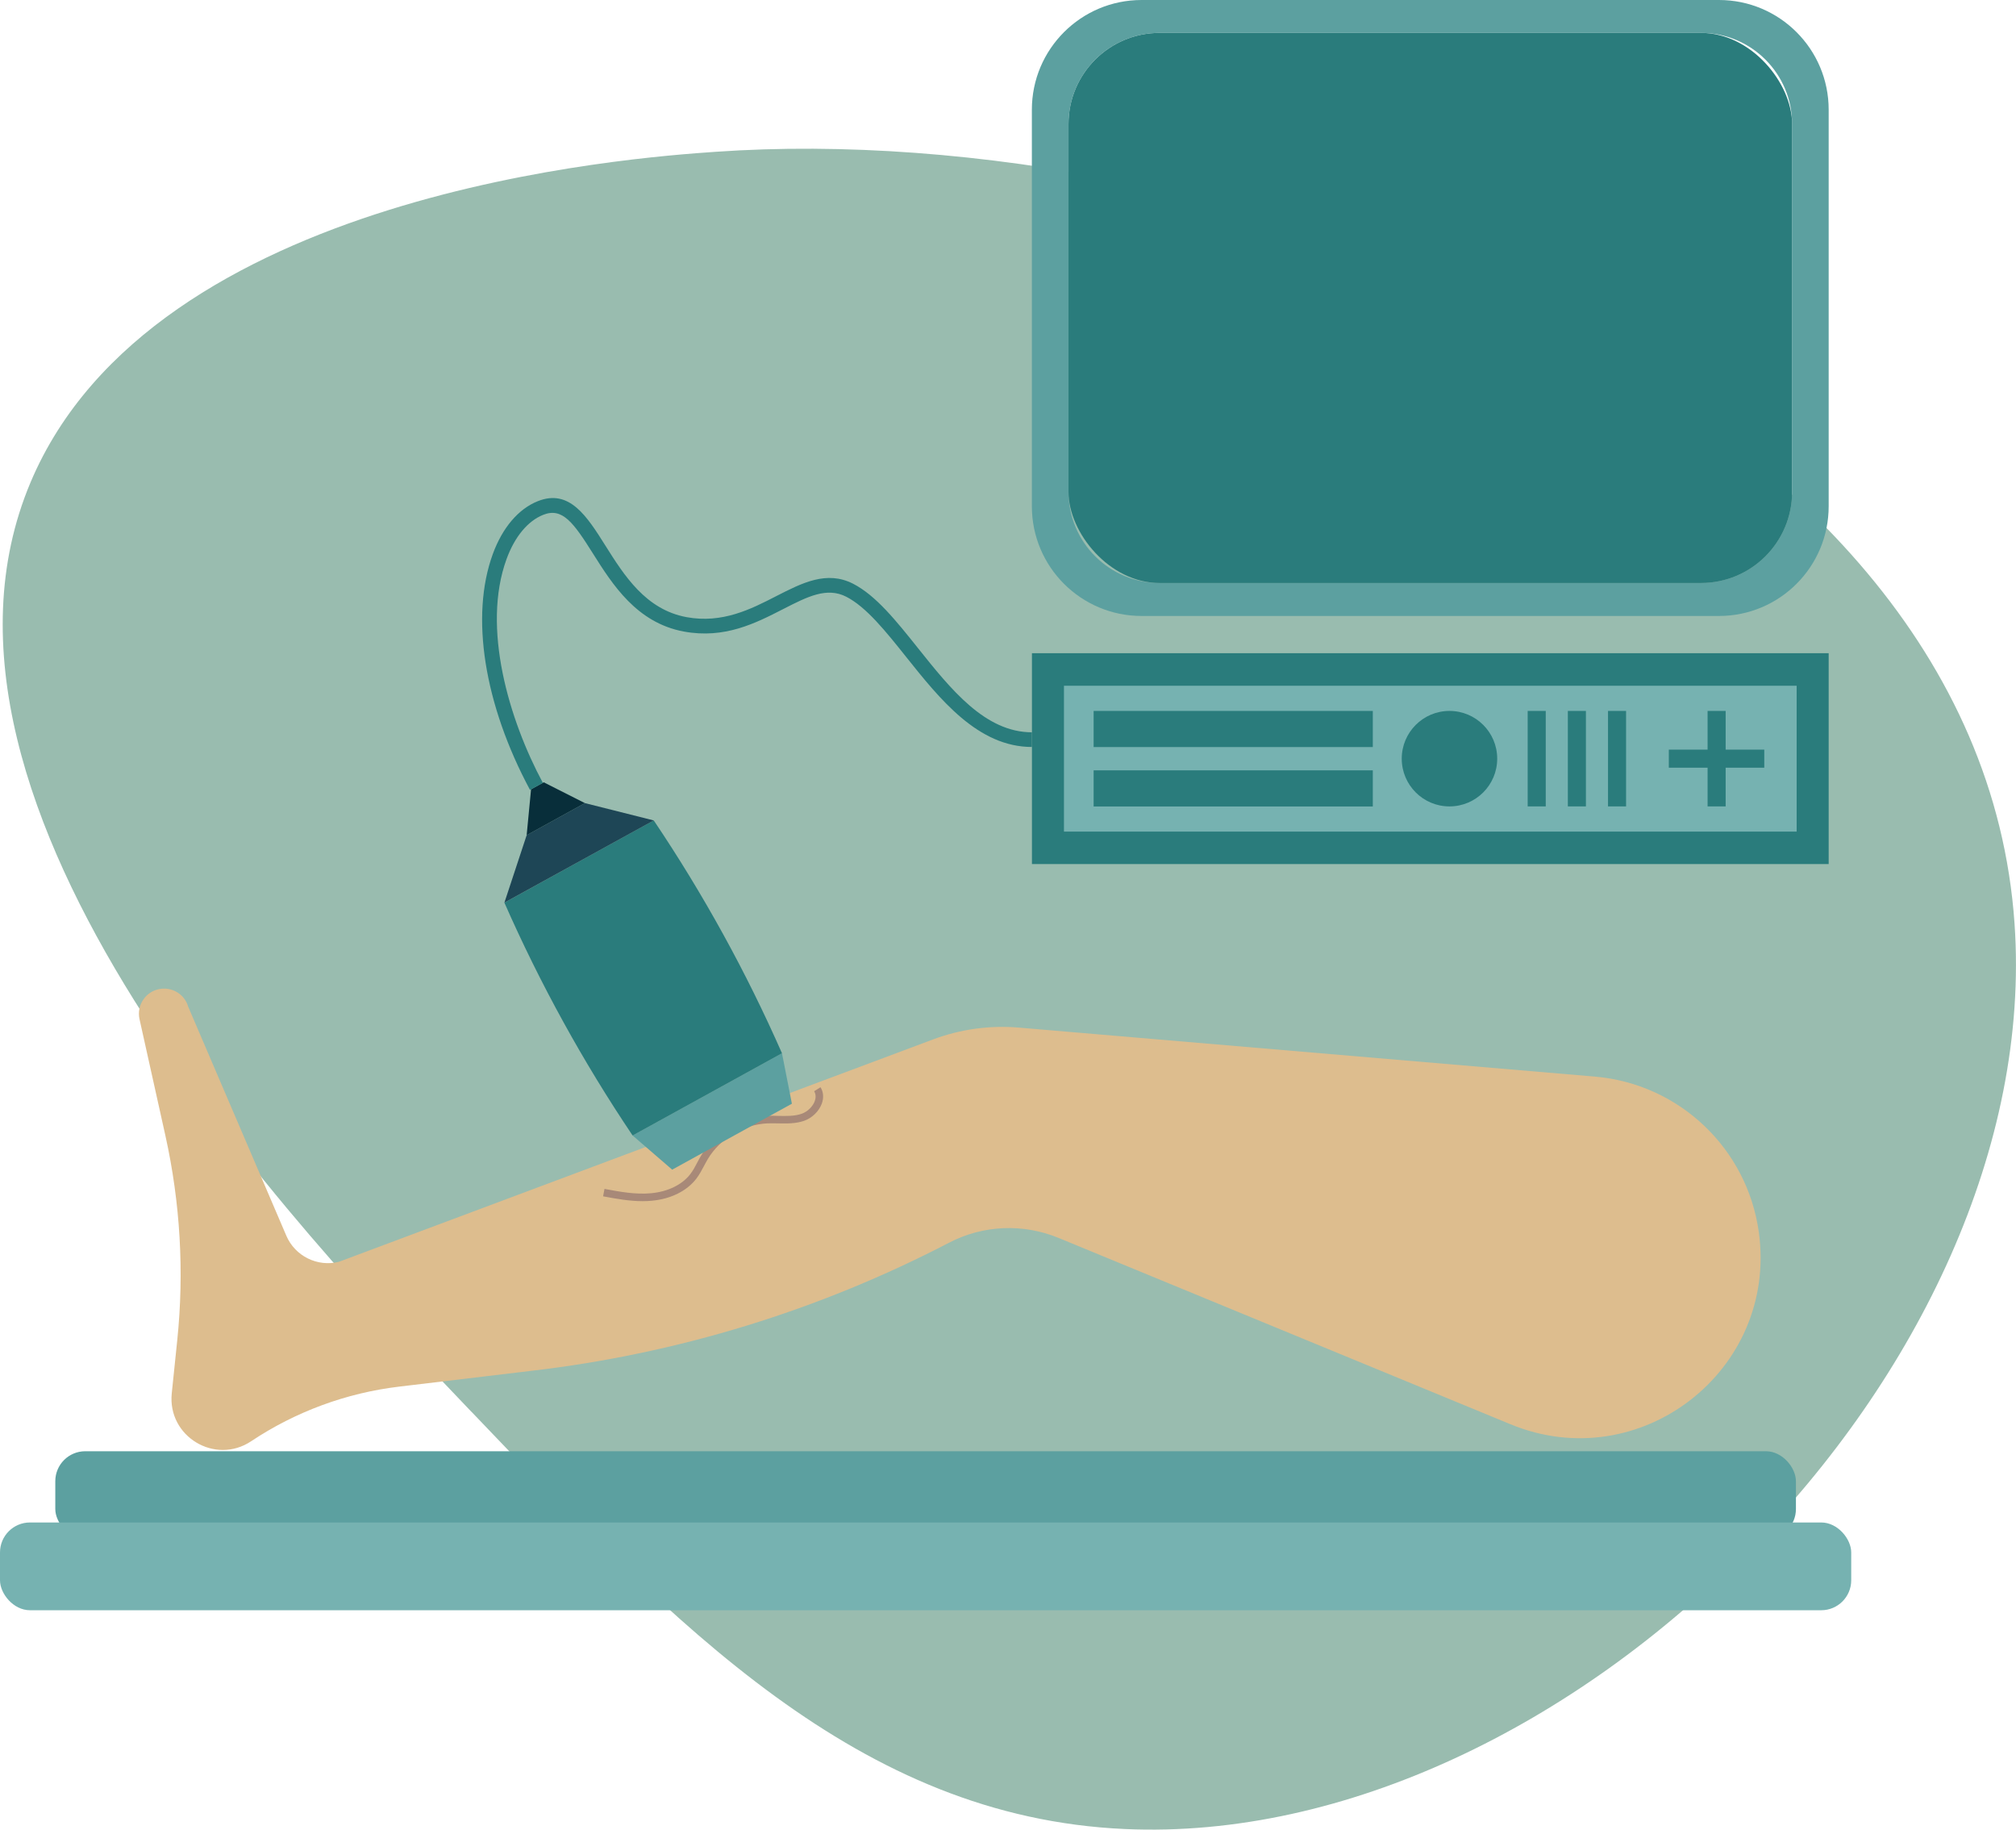 <?xml version="1.0" encoding="UTF-8"?><svg id="Lager_2" xmlns="http://www.w3.org/2000/svg" viewBox="0 0 274.54 249.12"><defs><style>.cls-1{fill:#5ca0a0;}.cls-1,.cls-2,.cls-3,.cls-4,.cls-5,.cls-6,.cls-7,.cls-8{stroke-width:0px;}.cls-2{fill:#76b2b1;}.cls-3{fill:#2a7c7c;}.cls-4{fill:#99bcaf;}.cls-5{fill:#082e3a;}.cls-6{fill:#1e4656;}.cls-7{fill:#ddbd8e;}.cls-8{fill:#a88978;}</style></defs><g id="Lager_1-2"><path class="cls-4" d="m64.19,192.21c27.94,29.24,52.73,55.2,88.99,56.83,60.13,2.7,125.38-62.68,121.16-123.3-5.06-72.59-107.76-109.92-176.91-105.07-11.03.77-76.58,5.37-93.28,45.03-18.6,44.2,36.22,101.59,60.04,126.52Z"/><rect class="cls-3" x="140.53" y="88.94" width="108.5" height="28.71"/><rect class="cls-2" x="144.89" y="93.37" width="99.78" height="19.86"/><rect class="cls-3" x="148.93" y="104.89" width="38.02" height="4.92"/><rect class="cls-3" x="148.93" y="96.8" width="38.02" height="4.92"/><rect class="cls-3" x="208.04" y="96.8" width="2.46" height="13"/><rect class="cls-3" x="213.51" y="96.8" width="2.46" height="13"/><rect class="cls-3" x="218.98" y="96.8" width="2.46" height="13"/><rect class="cls-3" x="232.54" y="96.8" width="2.46" height="13"/><circle class="cls-3" cx="197.39" cy="103.3" r="6.5"/><rect class="cls-3" x="227.26" y="102.07" width="13" height="2.46"/><path class="cls-7" d="m25.58,136.96l13.41,31.29c1.19,2.78,4.23,4.29,7.16,3.56h0s80.91-30.28,80.91-30.28c3.74-1.4,7.74-1.95,11.71-1.61l78.42,6.67c11.48.98,20.76,9.78,22.33,21.2,2.59,18.84-16.23,33.39-33.81,26.14l-61.54-25.37c-4.82-1.99-10.28-1.77-14.91.64-17.75,9.23-37.05,15.15-56.97,17.46l-17.91,2.14c-7.22.86-14.13,3.41-20.18,7.44h0c-4.91,3.27-11.41-.65-10.81-6.52l.75-7.25c.96-9.31.41-18.72-1.62-27.86l-3.52-15.84c-.43-1.95.89-3.86,2.88-4.13,1.63-.22,3.19.74,3.71,2.3Z"/><path class="cls-8" d="m87.51,163.55c-1.83,0-3.63-.33-5.38-.66l.19-1.01c2.08.39,4.23.79,6.35.59,2.28-.21,4.23-1.16,5.34-2.61.37-.48.66-1.02.96-1.6.17-.33.35-.66.55-.99,1.86-3.11,5.27-5.15,8.89-5.33.53-.03,1.07-.02,1.59,0,1.12.02,2.19.05,3.17-.29.8-.28,1.52-.98,1.79-1.74.12-.34.2-.85-.09-1.33l.87-.54c.4.64.46,1.43.18,2.21-.38,1.06-1.33,1.98-2.42,2.36-1.15.4-2.36.37-3.53.35-.5-.01-1.02-.02-1.51,0-3.23.16-6.39,2.06-8.06,4.84-.18.3-.35.63-.52.94-.31.58-.63,1.19-1.05,1.74-1.28,1.68-3.49,2.78-6.06,3.01-.42.04-.83.06-1.25.06Z"/><rect class="cls-1" x="7.53" y="197.6" width="237.04" height="11.95" rx="4.08" ry="4.08" transform="translate(252.1 407.15) rotate(-180)"/><rect class="cls-2" x="0" y="207.31" width="252.1" height="11.95" rx="4.08" ry="4.08" transform="translate(252.1 426.56) rotate(180)"/><polygon class="cls-1" points="106.49 143.41 86.15 154.61 91.54 159.26 107.84 150.28 106.49 143.41"/><path class="cls-3" d="m89.03,111.71l-20.34,11.2h0c4.87,11.06,10.71,21.67,17.46,31.7h0s20.34-11.2,20.34-11.2h0c-4.87-11.06-10.71-21.67-17.46-31.7h0Z"/><polygon class="cls-6" points="79.65 109.35 71.72 113.72 68.69 122.9 89.03 111.71 79.65 109.35"/><polygon class="cls-5" points="74.05 106.52 72.32 107.47 71.72 113.72 79.65 109.35 74.05 106.52"/><path class="cls-1" d="m234.09,0h-78.63c-8.25,0-14.94,6.69-14.94,14.94v53.99c0,8.25,6.69,14.94,14.94,14.94h78.63c8.25,0,14.94-6.69,14.94-14.94V14.94c0-8.25-6.69-14.94-14.94-14.94Zm9.96,66.97c0,6.86-5.56,12.41-12.41,12.41h-73.72c-6.86,0-12.41-5.56-12.41-12.41V16.89c0-6.86,5.56-12.41,12.41-12.41h73.72c6.86,0,12.41,5.56,12.41,12.41v50.08Z"/><rect class="cls-3" x="145.51" y="4.48" width="98.54" height="74.9" rx="12.41" ry="12.41"/><path class="cls-3" d="m72.17,107.54c-6.25-11.65-8.15-23.65-5.06-32.1,1.31-3.59,3.49-6.15,6.13-7.2,4.31-1.72,6.69,2.06,9.21,6.06,2.57,4.08,5.49,8.7,11.04,9.73,4.88.9,8.78-1.09,12.22-2.86,3.54-1.81,6.88-3.52,10.46-1.69,3.11,1.59,5.88,5.06,8.81,8.73,4.51,5.65,9.17,11.5,15.55,11.5v2c-7.34,0-12.54-6.51-17.12-12.25-2.79-3.5-5.43-6.8-8.15-8.2-2.67-1.37-5.3-.02-8.64,1.69-3.73,1.91-7.95,4.07-13.5,3.04-6.42-1.19-9.72-6.42-12.37-10.62-2.64-4.19-4.15-6.32-6.78-5.27-2.1.84-3.88,2.98-4.99,6.03-3.4,9.33.33,21.86,4.95,30.47l-1.76.95Z"/></g></svg>